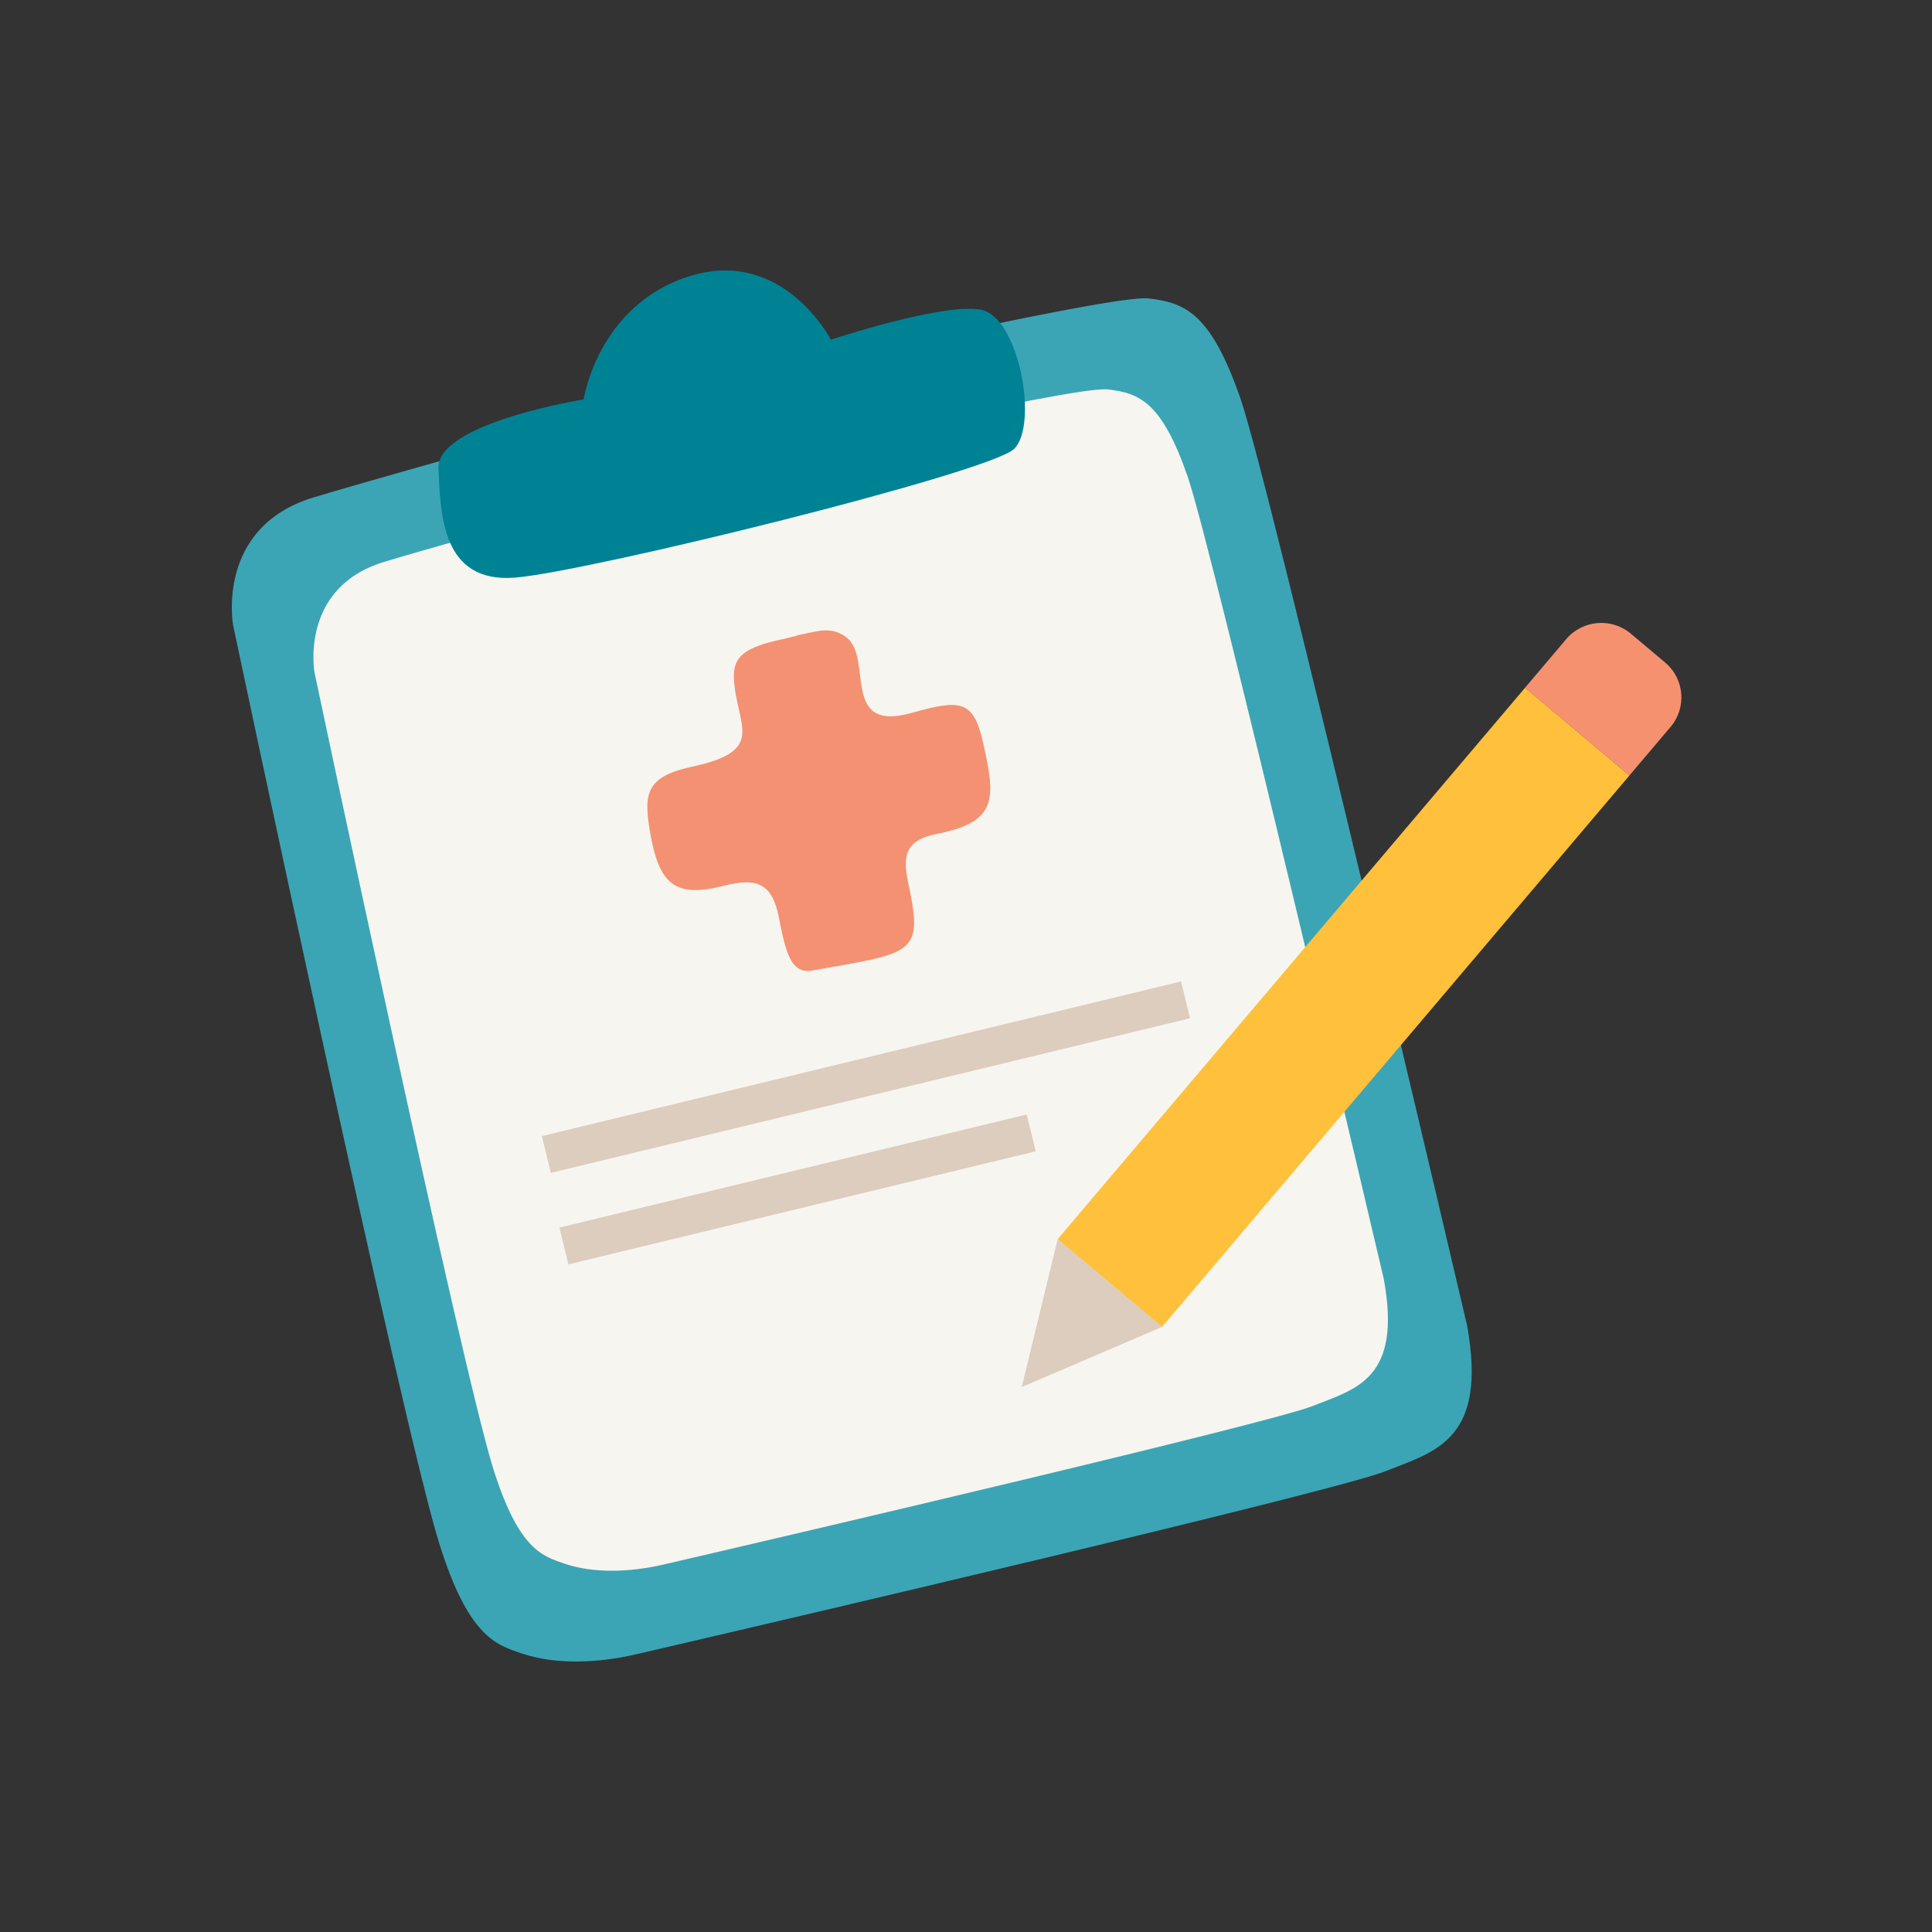<svg width="100" height="100" viewBox="0 0 100 100" fill="none" xmlns="http://www.w3.org/2000/svg">
<rect x="0" y="0" width="100" height="100" fill="#333333" stroke="none"/>
<path d="M35.925 20.223C35.925 20.223 57.4 15.208 59.443 15.446C61.329 15.666 62.671 16.185 64.219 20.665C65.711 24.981 75.914 68.489 75.933 68.592C77.016 74.554 74.281 75.129 71.686 76.159C69.122 77.181 40.5 83.871 32.88 85.636C30.884 86.099 28.7 86.159 27.015 85.585C25.683 85.129 24.257 84.753 22.732 79.878C20.792 73.68 12.067 32.368 12.067 32.368C12.067 32.368 11.131 27.283 16.243 25.743C21.352 24.203 35.923 20.223 35.923 20.223H35.925Z" fill="#3BA5B5"/>
<path d="M36.955 24.297C36.955 24.297 55.568 19.95 57.337 20.155C58.972 20.345 60.133 20.794 61.477 24.68C62.77 28.422 71.611 66.127 71.628 66.216C72.566 71.383 70.197 71.881 67.95 72.773C65.728 73.657 40.922 79.457 34.318 80.986C32.589 81.385 30.696 81.439 29.237 80.941C28.081 80.546 26.847 80.221 25.523 75.994C23.844 70.623 16.281 34.82 16.281 34.82C16.281 34.82 15.471 30.413 19.898 29.078C24.327 27.744 36.955 24.294 36.955 24.294V24.297Z" fill="#F7F5EF"/>
<path d="M30.208 20.675C30.208 20.675 22.579 21.9 22.692 24.248C22.802 26.595 22.851 30.196 26.649 29.897C30.448 29.598 51.228 24.468 52.492 23.234C53.759 21.998 52.752 16.359 50.735 16.022C48.718 15.686 43.005 17.583 43.005 17.583C43.005 17.583 40.54 12.811 35.742 14.281C30.945 15.751 30.21 20.678 30.21 20.678L30.208 20.675Z" fill="#008295"/>
<path d="M29.42 65.443L53.607 59.592L53.143 57.686L28.955 63.538L29.42 65.443Z" fill="#DCCDBF"/>
<path d="M41.218 32.89C42.187 32.729 42.944 32.351 43.794 32.975C45.223 34.046 43.482 37.916 47.145 36.911C49.697 36.199 50.381 36.182 50.891 38.467C51.517 41.285 51.682 42.534 48.515 43.158C46.862 43.478 46.717 44.27 47.001 45.664C47.81 49.418 47.344 49.299 42.055 50.231C40.951 50.431 40.677 49.358 40.311 47.474C39.969 45.716 39.167 45.404 37.436 45.855C34.933 46.481 34.109 45.785 33.643 43.053C33.3 41.023 33.462 40.188 35.87 39.672C39.723 38.837 38.109 37.556 37.989 35.134C37.923 33.93 38.607 33.5 40.513 33.08C40.751 33.034 40.994 32.948 41.236 32.915L41.218 32.892L41.218 32.89Z" fill="#F39172"/>
<path d="M28.511 60.708L61.596 52.704L61.132 50.799L28.047 58.803L28.511 60.708Z" fill="#DCCDBF"/>
<path d="M84.34 40.139L78.94 35.596L54.742 64.141L60.143 68.684L84.34 40.139Z" fill="#FFC03C"/>
<path d="M84.412 32.799L86.188 34.293C87.188 35.134 87.314 36.626 86.47 37.623L84.336 40.14L78.935 35.597L81.069 33.08C81.914 32.083 83.412 31.957 84.412 32.799Z" fill="#F69170"/>
<path d="M54.746 64.139L52.884 71.795L60.147 68.682L54.746 64.139Z" fill="#DCCDBF"/>
</svg>
